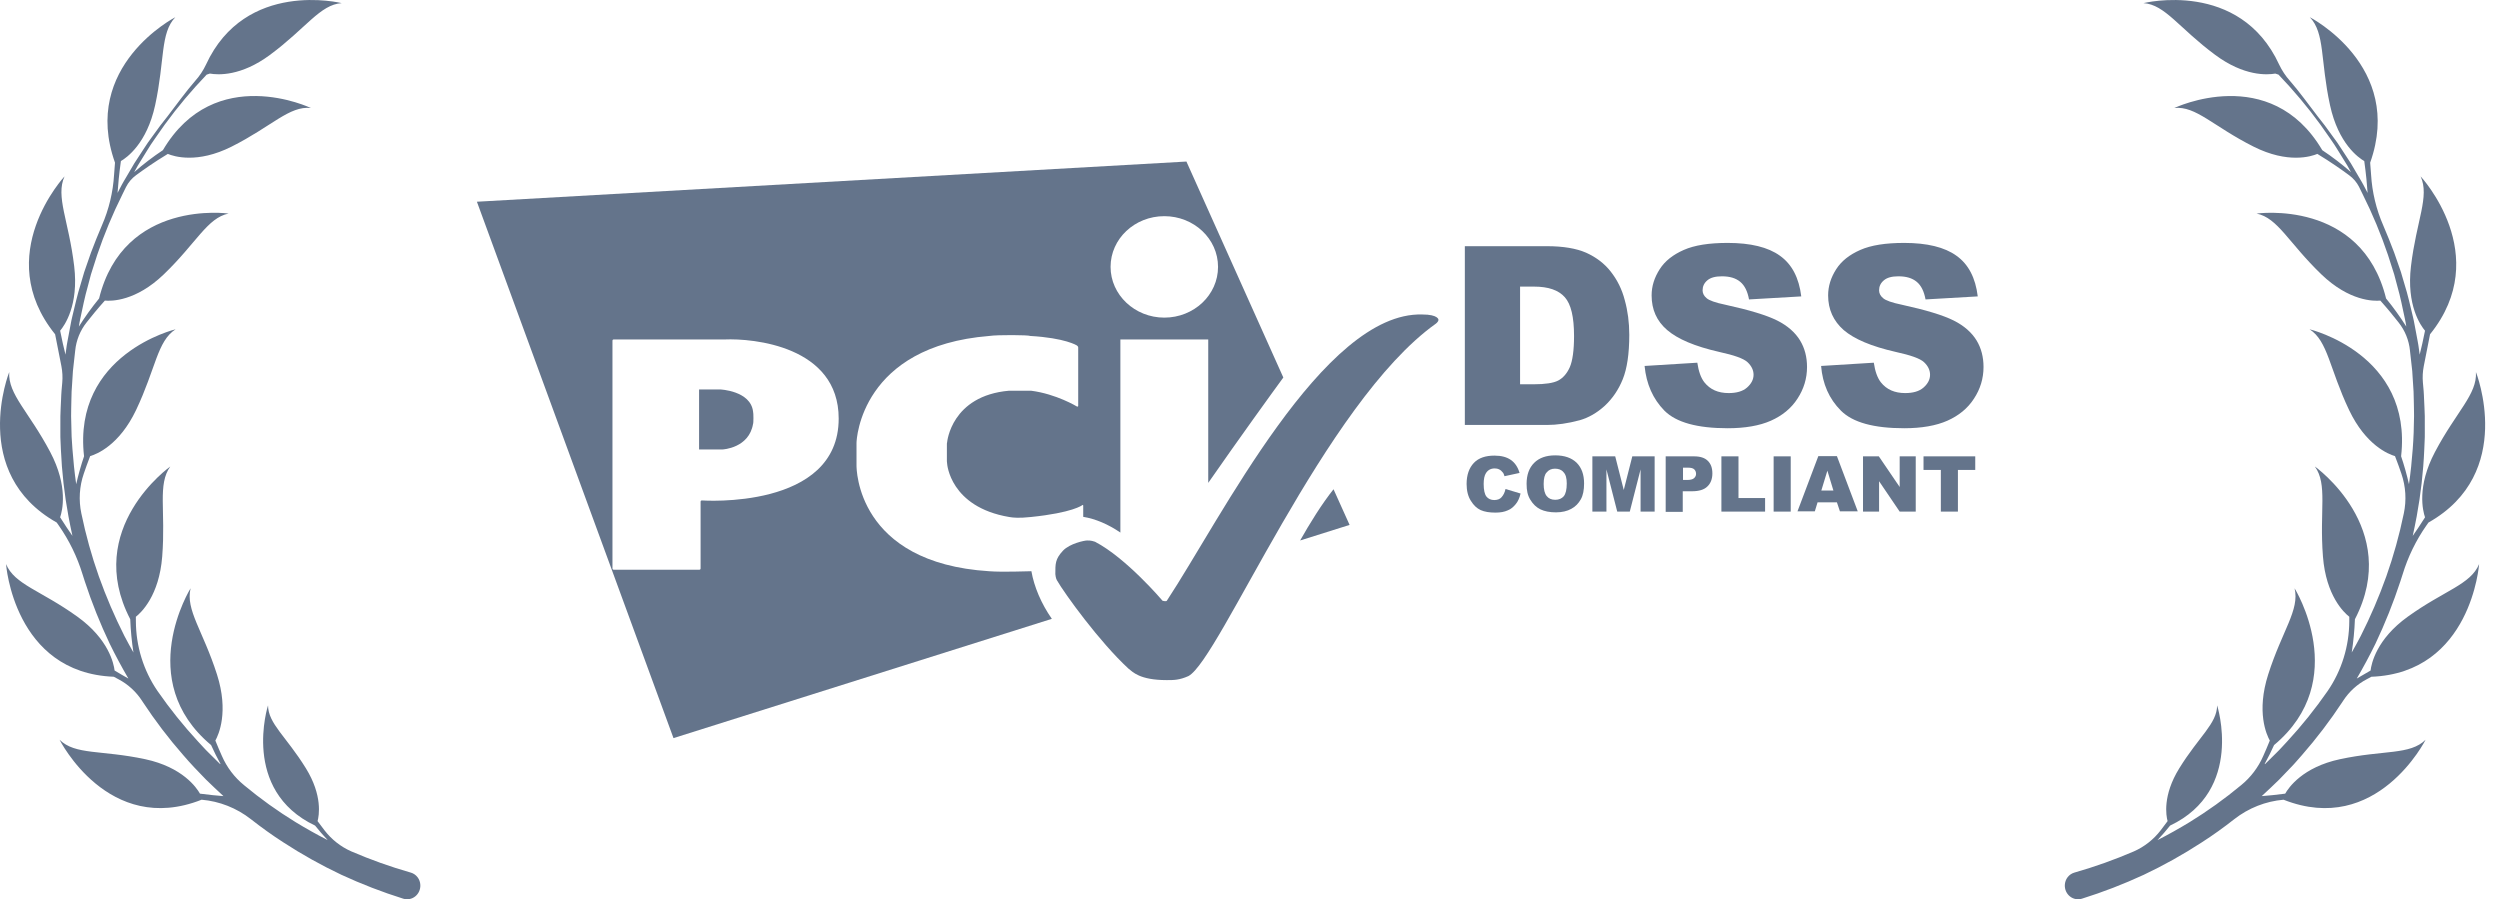 <svg width="139" height="50" viewBox="0 0 139 50" fill="none" xmlns="http://www.w3.org/2000/svg">
<path d="M83.706 27.189L84.544 27.44C84.488 27.677 84.404 27.873 84.278 28.026C84.153 28.18 84.013 28.306 83.832 28.375C83.65 28.459 83.427 28.501 83.148 28.501C82.813 28.501 82.547 28.459 82.324 28.361C82.115 28.264 81.933 28.096 81.78 27.845C81.626 27.608 81.543 27.287 81.543 26.91C81.543 26.407 81.682 26.016 81.947 25.737C82.213 25.457 82.603 25.332 83.092 25.332C83.483 25.332 83.776 25.416 83.999 25.569C84.223 25.723 84.39 25.96 84.488 26.295L83.65 26.477C83.622 26.379 83.594 26.309 83.553 26.267C83.497 26.198 83.441 26.142 83.357 26.1C83.273 26.058 83.19 26.044 83.106 26.044C82.897 26.044 82.729 26.128 82.617 26.309C82.534 26.435 82.492 26.644 82.492 26.91C82.492 27.245 82.547 27.482 82.645 27.608C82.743 27.733 82.897 27.803 83.078 27.803C83.259 27.803 83.399 27.747 83.483 27.649C83.594 27.524 83.664 27.384 83.706 27.189V27.189Z" fill="#64748B"/>
<path d="M84.878 26.909C84.878 26.407 85.018 26.016 85.297 25.737C85.576 25.457 85.967 25.318 86.47 25.318C86.986 25.318 87.377 25.457 87.656 25.723C87.936 26.002 88.075 26.379 88.075 26.881C88.075 27.244 88.019 27.538 87.894 27.761C87.768 27.985 87.6 28.166 87.363 28.292C87.14 28.417 86.847 28.487 86.512 28.487C86.163 28.487 85.883 28.431 85.646 28.32C85.423 28.208 85.241 28.04 85.088 27.789C84.934 27.538 84.879 27.272 84.879 26.909L84.878 26.909ZM85.828 26.909C85.828 27.217 85.883 27.44 85.995 27.58C86.107 27.719 86.26 27.789 86.47 27.789C86.679 27.789 86.833 27.719 86.944 27.593C87.056 27.454 87.112 27.217 87.112 26.881C87.112 26.588 87.056 26.379 86.93 26.253C86.819 26.114 86.651 26.058 86.456 26.058C86.26 26.058 86.107 26.128 85.995 26.267C85.883 26.379 85.828 26.602 85.828 26.909V26.909Z" fill="#64748B"/>
<path d="M88.564 25.373H89.806L90.281 27.244L90.756 25.373H91.998V28.445H91.216V26.099L90.616 28.445H89.918L89.318 26.099V28.445H88.536V25.373H88.564H88.564Z" fill="#64748B"/>
<path d="M92.612 25.373H94.189C94.538 25.373 94.789 25.457 94.957 25.625C95.124 25.792 95.208 26.016 95.208 26.323C95.208 26.63 95.111 26.881 94.929 27.049C94.748 27.23 94.454 27.314 94.078 27.314H93.561V28.459H92.612V25.374L92.612 25.373ZM93.561 26.686H93.798C93.98 26.686 94.105 26.658 94.189 26.588C94.259 26.518 94.301 26.449 94.301 26.351C94.301 26.253 94.273 26.169 94.203 26.099C94.133 26.03 94.022 26.002 93.84 26.002H93.575V26.686H93.561V26.686Z" fill="#64748B"/>
<path d="M95.71 25.373H96.66V27.691H98.139V28.445H95.71V25.373V25.373Z" fill="#64748B"/>
<path d="M98.614 25.373H99.564V28.445H98.614V25.373Z" fill="#64748B"/>
<path d="M102.132 27.929H101.057L100.904 28.431H99.94L101.099 25.36H102.132L103.291 28.431H102.3L102.132 27.929ZM101.937 27.272L101.602 26.169L101.266 27.272H101.937Z" fill="#64748B"/>
<path d="M103.583 25.373H104.463L105.622 27.077V25.373H106.515V28.445H105.622L104.477 26.756V28.445H103.583V25.373Z" fill="#64748B"/>
<path d="M106.934 25.373H109.824V26.128H108.86V28.445H107.911V26.128H106.948V25.373H106.934H106.934Z" fill="#64748B"/>
<path d="M40.042 21.653H38.869V24.989H40.181C40.181 24.989 41.647 24.92 41.87 23.566C41.898 23.538 41.898 22.965 41.87 22.881C41.731 21.723 40.042 21.653 40.042 21.653V21.653Z" fill="#64748B"/>
<path d="M26.516 11.216L37.446 41.039L58.482 34.407C57.885 33.548 57.498 32.624 57.345 31.757C57.322 31.757 57.305 31.761 57.281 31.761C57.142 31.761 55.732 31.817 55.006 31.761C47.622 31.3 47.622 26.037 47.622 25.883V24.627C47.622 24.403 47.887 19.251 55.006 18.679C55.467 18.609 57.184 18.623 57.281 18.679C59.236 18.791 59.878 19.209 59.878 19.209C59.919 19.237 59.948 19.279 59.948 19.321V22.56C59.948 22.602 59.919 22.616 59.878 22.602C59.878 22.602 58.733 21.904 57.323 21.723H56.109C52.884 22.002 52.661 24.585 52.661 24.585C52.647 24.613 52.647 24.682 52.647 24.724V25.646C52.647 25.674 52.661 25.744 52.661 25.785C52.661 25.785 52.814 28.187 56.109 28.745C56.346 28.787 56.667 28.815 57.323 28.745C59.641 28.508 60.171 28.089 60.171 28.089C60.199 28.061 60.227 28.075 60.227 28.117V28.736C60.917 28.85 61.612 29.147 62.293 29.61V18.874H67.178V26.848C68.906 24.363 70.74 21.826 71.353 20.99L65.965 8.982L26.516 11.216V11.216ZM39.023 27.824C38.981 27.824 38.953 27.852 38.953 27.894V31.608C38.953 31.649 38.925 31.677 38.883 31.677H34.123C34.081 31.677 34.053 31.649 34.053 31.608V18.944C34.053 18.902 34.081 18.874 34.123 18.874H40.293C41.857 18.805 46.631 19.237 46.631 23.273C46.631 28.368 39.023 27.824 39.023 27.824ZM67.723 14.839C67.723 16.403 66.382 17.66 64.736 17.66C63.089 17.66 61.748 16.389 61.748 14.839C61.748 13.276 63.089 12.019 64.736 12.019C66.382 12.019 67.723 13.276 67.723 14.839Z" fill="#64748B"/>
<path d="M74.144 27.203C73.488 28.026 72.832 29.088 72.287 30.051L75.037 29.185L74.144 27.203Z" fill="#64748B"/>
<path d="M64.875 37.814C65.266 37.814 65.573 37.814 66.076 37.59C67.806 36.683 73.655 22.4 79.825 18.002C79.867 17.974 79.909 17.932 79.937 17.89C79.979 17.834 79.979 17.779 79.979 17.779C79.979 17.779 79.979 17.485 79.072 17.485C73.586 17.332 67.876 28.85 64.875 33.402C64.833 33.458 64.638 33.402 64.638 33.402C64.638 33.402 62.628 31.028 60.883 30.121C60.841 30.107 60.645 30.037 60.436 30.051C60.297 30.051 59.487 30.218 59.11 30.609C58.663 31.084 58.677 31.349 58.677 31.922C58.677 31.964 58.705 32.159 58.761 32.257C59.194 33.011 61.134 35.691 62.739 37.172C62.977 37.353 63.354 37.814 64.875 37.814L64.875 37.814Z" fill="#64748B"/>
<path d="M81.445 13.688H86.009C86.917 13.688 87.643 13.813 88.187 14.05C88.745 14.302 89.206 14.651 89.555 15.098C89.918 15.558 90.183 16.089 90.337 16.689C90.504 17.29 90.588 17.932 90.588 18.616C90.588 19.677 90.462 20.501 90.225 21.087C89.988 21.674 89.653 22.162 89.22 22.567C88.787 22.958 88.327 23.223 87.838 23.363C87.168 23.544 86.554 23.628 86.01 23.628H81.445V13.688L81.445 13.688ZM84.516 15.935V21.366H85.27C85.912 21.366 86.372 21.297 86.638 21.157C86.903 21.017 87.126 20.766 87.28 20.417C87.433 20.068 87.517 19.482 87.517 18.686C87.517 17.625 87.35 16.913 87.001 16.522C86.652 16.131 86.093 15.935 85.284 15.935H84.516V15.935Z" fill="#64748B"/>
<path d="M91.44 20.347L94.371 20.166C94.441 20.641 94.566 21.004 94.762 21.255C95.083 21.66 95.53 21.855 96.116 21.855C96.549 21.855 96.898 21.758 97.135 21.548C97.372 21.339 97.498 21.101 97.498 20.836C97.498 20.585 97.386 20.347 97.163 20.138C96.939 19.928 96.409 19.747 95.585 19.566C94.231 19.258 93.282 18.853 92.696 18.351C92.109 17.848 91.83 17.206 91.83 16.424C91.83 15.908 91.984 15.433 92.277 14.972C92.57 14.511 93.017 14.162 93.617 13.897C94.217 13.632 95.027 13.506 96.06 13.506C97.33 13.506 98.307 13.743 98.963 14.218C99.633 14.693 100.024 15.447 100.15 16.48L97.246 16.648C97.163 16.201 97.009 15.88 96.758 15.67C96.507 15.461 96.172 15.363 95.739 15.363C95.376 15.363 95.111 15.433 94.929 15.586C94.748 15.74 94.664 15.922 94.664 16.145C94.664 16.299 94.734 16.452 94.887 16.578C95.027 16.703 95.376 16.829 95.92 16.941C97.26 17.234 98.224 17.527 98.81 17.82C99.396 18.113 99.815 18.491 100.08 18.923C100.345 19.356 100.471 19.859 100.471 20.403C100.471 21.046 100.289 21.632 99.941 22.163C99.592 22.707 99.089 23.112 98.461 23.391C97.833 23.67 97.023 23.81 96.06 23.81C94.371 23.81 93.198 23.489 92.542 22.833C91.9 22.176 91.537 21.353 91.439 20.347L91.44 20.347Z" fill="#64748B"/>
<path d="M101.253 20.347L104.184 20.166C104.254 20.641 104.38 21.004 104.575 21.255C104.896 21.66 105.343 21.855 105.929 21.855C106.362 21.855 106.711 21.758 106.948 21.548C107.186 21.339 107.311 21.101 107.311 20.836C107.311 20.585 107.2 20.347 106.976 20.138C106.753 19.928 106.222 19.747 105.399 19.566C104.045 19.258 103.096 18.853 102.509 18.351C101.937 17.848 101.644 17.206 101.644 16.424C101.644 15.908 101.797 15.433 102.09 14.972C102.384 14.511 102.83 14.162 103.431 13.897C104.031 13.632 104.84 13.506 105.873 13.506C107.144 13.506 108.121 13.743 108.777 14.218C109.447 14.693 109.838 15.447 109.963 16.48L107.06 16.648C106.976 16.201 106.823 15.88 106.571 15.67C106.32 15.461 105.985 15.363 105.552 15.363C105.189 15.363 104.924 15.433 104.743 15.586C104.561 15.74 104.477 15.922 104.477 16.145C104.477 16.299 104.547 16.452 104.701 16.578C104.84 16.703 105.189 16.829 105.734 16.941C107.074 17.234 108.037 17.527 108.623 17.82C109.21 18.113 109.628 18.491 109.894 18.923C110.159 19.356 110.284 19.859 110.284 20.403C110.284 21.046 110.103 21.632 109.754 22.163C109.405 22.707 108.902 23.112 108.274 23.391C107.646 23.67 106.837 23.81 105.873 23.81C104.184 23.81 103.012 23.489 102.356 22.833C101.7 22.176 101.337 21.353 101.253 20.347L101.253 20.347Z" fill="#64748B"/>
<path d="M4.303 34.287C6.045 35.539 6.326 36.902 6.371 37.28C6.647 37.448 6.904 37.596 7.139 37.728C6.77 37.095 6.422 36.449 6.1 35.79C5.567 34.667 5.105 33.511 4.716 32.327C4.673 32.197 4.631 32.067 4.591 31.936C4.293 30.963 3.847 30.044 3.267 29.216C3.228 29.161 3.19 29.106 3.152 29.051L3.152 29.052C-1.726 26.299 0.513 20.688 0.513 20.688C0.439 21.927 1.599 22.873 2.792 25.132C3.807 27.055 3.467 28.403 3.343 28.762C3.592 29.159 3.826 29.506 4.027 29.795C3.948 29.433 3.874 29.071 3.806 28.708C3.58 27.484 3.439 26.245 3.386 25.001L3.366 24.535C3.358 24.379 3.353 24.224 3.356 24.069L3.357 23.136C3.364 22.826 3.383 22.515 3.396 22.205C3.404 22.05 3.406 21.895 3.42 21.74L3.461 21.276C3.489 20.969 3.472 20.659 3.413 20.356L3.064 18.583L3.064 18.585C-0.493 14.178 3.589 9.806 3.589 9.806C3.079 10.931 3.822 12.249 4.125 14.802C4.384 16.975 3.587 18.1 3.344 18.387C3.445 18.902 3.549 19.351 3.641 19.717L3.68 19.429C3.715 19.121 3.785 18.818 3.838 18.513L3.924 18.057C3.952 17.904 3.98 17.752 4.019 17.602C4.165 17.001 4.297 16.396 4.483 15.807L4.614 15.362L4.679 15.14L4.754 14.921L5.058 14.047C5.25 13.539 5.45 13.034 5.665 12.536C6.055 11.644 6.285 10.687 6.343 9.711C6.356 9.484 6.373 9.261 6.394 9.043L6.394 9.045C4.479 3.663 9.749 0.957 9.749 0.957C8.902 1.84 9.171 3.339 8.626 5.849C8.162 7.985 7.045 8.769 6.722 8.955C6.62 9.685 6.565 10.298 6.536 10.726C6.544 10.711 6.552 10.695 6.56 10.68L6.773 10.272C6.844 10.136 6.927 10.007 7.003 9.874L7.468 9.082L7.969 8.313C8.053 8.186 8.135 8.057 8.221 7.931L8.49 7.561C8.767 7.165 9.058 6.782 9.361 6.408L9.359 6.408C9.781 5.858 10.358 5.063 10.859 4.489C11.098 4.223 11.297 3.922 11.451 3.597C13.644 -1.166 18.998 0.174 18.998 0.174C17.796 0.253 17.03 1.557 15.003 3.057C13.4 4.243 12.13 4.172 11.668 4.09C11.612 4.109 11.545 4.131 11.489 4.15L10.876 4.811C10.067 5.71 9.32 6.665 8.639 7.671L8.382 8.046C8.299 8.172 8.221 8.303 8.14 8.432L7.663 9.206L7.461 9.571C7.967 9.127 8.502 8.719 9.06 8.347L9.058 8.348C11.946 3.449 17.285 6.005 17.285 6.005C16.087 5.874 15.118 7.026 12.875 8.153C10.965 9.111 9.674 8.701 9.331 8.557C8.566 9.019 7.93 9.471 7.563 9.743C7.329 9.913 7.138 10.138 7.007 10.399C7.006 10.4 7.005 10.402 7.005 10.403L6.804 10.812C6.261 11.899 5.793 13.023 5.403 14.176L5.125 15.045L5.056 15.262L4.998 15.483L4.881 15.924C4.712 16.509 4.596 17.107 4.468 17.701C4.434 17.849 4.409 18 4.386 18.15L4.385 18.158C4.728 17.613 5.104 17.091 5.51 16.594L5.509 16.596C6.879 11.04 12.71 11.874 12.71 11.874C11.527 12.11 10.928 13.504 9.103 15.258C7.549 16.75 6.197 16.747 5.829 16.713C5.41 17.182 5.068 17.602 4.815 17.926C4.459 18.373 4.238 18.918 4.181 19.494L4.18 19.503L4.079 20.41L4.054 20.636L4.04 20.864L4.011 21.319L3.981 21.774C3.972 21.926 3.974 22.078 3.969 22.23C3.964 22.534 3.953 22.837 3.954 23.141L3.976 24.052C3.977 24.204 3.985 24.355 3.997 24.506L4.027 24.961C4.075 25.616 4.143 26.271 4.236 26.921C4.356 26.395 4.502 25.876 4.674 25.366L4.673 25.367C4.028 19.674 9.764 18.308 9.764 18.308C8.741 18.963 8.665 20.486 7.567 22.796C6.632 24.761 5.369 25.256 5.013 25.359C4.876 25.714 4.758 26.041 4.66 26.331C4.414 27.042 4.367 27.81 4.523 28.547L4.526 28.559C4.77 29.743 5.094 30.908 5.496 32.046C5.901 33.181 6.375 34.287 6.917 35.359C7.079 35.669 7.247 35.975 7.419 36.279C7.324 35.666 7.265 35.047 7.241 34.426L7.241 34.428C4.617 29.374 9.469 25.937 9.469 25.937C8.75 26.933 9.22 28.379 9.019 30.942C8.849 33.124 7.849 34.061 7.554 34.292C7.554 34.376 7.554 34.458 7.555 34.538C7.559 35.927 7.978 37.281 8.755 38.415C8.759 38.421 8.763 38.427 8.767 38.432C9.447 39.412 10.193 40.342 10.998 41.214C11.203 41.429 11.395 41.656 11.609 41.86L12.241 42.485C12.251 42.476 12.247 42.479 12.258 42.471C12.065 42.118 11.891 41.769 11.736 41.424L11.736 41.425C7.417 37.815 10.597 32.708 10.597 32.708C10.308 33.914 11.285 35.059 12.065 37.502C12.728 39.581 12.158 40.845 11.974 41.175C12.101 41.49 12.224 41.778 12.339 42.034C12.615 42.665 13.035 43.219 13.562 43.649C13.564 43.651 13.567 43.653 13.569 43.656C14.476 44.41 15.433 45.096 16.433 45.71C17.017 46.066 17.612 46.399 18.219 46.71C17.966 46.442 17.732 46.172 17.517 45.901L17.517 45.902C13.38 43.935 14.903 39.218 14.903 39.218C14.911 40.236 15.911 40.941 17.009 42.719C17.943 44.231 17.739 45.353 17.657 45.654C17.791 45.838 17.92 46.008 18.04 46.163C18.434 46.675 18.945 47.078 19.528 47.335L19.537 47.339C20.607 47.8 21.704 48.192 22.822 48.511L22.835 48.515L22.838 48.515C22.986 48.557 23.118 48.647 23.214 48.771C23.31 48.895 23.365 49.047 23.371 49.206C23.376 49.327 23.353 49.448 23.304 49.558C23.255 49.669 23.18 49.765 23.087 49.84C22.994 49.914 22.885 49.965 22.769 49.987C22.653 50.009 22.534 50.002 22.421 49.967C21.248 49.599 20.1 49.155 18.982 48.638C17.87 48.113 16.793 47.511 15.759 46.838C15.135 46.438 14.532 46.003 13.948 45.545C13.153 44.924 12.202 44.549 11.208 44.464L11.21 44.464C6.017 46.518 3.312 41.129 3.312 41.129C4.181 41.989 5.632 41.688 8.075 42.212C10.155 42.658 10.932 43.797 11.118 44.127C11.618 44.193 12.06 44.236 12.424 44.264C12.094 43.964 11.774 43.653 11.452 43.344L10.809 42.675C10.592 42.455 10.396 42.214 10.188 41.984C9.373 41.054 8.621 40.066 7.938 39.028C7.925 39.007 7.911 38.986 7.897 38.964C7.566 38.455 7.113 38.042 6.582 37.764C6.495 37.719 6.409 37.673 6.325 37.626L6.326 37.627C0.768 37.413 0.336 31.362 0.336 31.362C0.808 32.504 2.256 32.815 4.303 34.287L4.303 34.287Z" fill="#64748B"/>
<path d="M137.839 31.362C137.839 31.362 137.407 37.413 131.849 37.628L131.85 37.627C131.766 37.673 131.68 37.719 131.593 37.765C131.062 38.042 130.61 38.455 130.278 38.965C130.264 38.986 130.251 39.007 130.237 39.028C129.554 40.066 128.802 41.054 127.987 41.985C127.779 42.214 127.584 42.456 127.366 42.675L126.723 43.344C126.402 43.653 126.082 43.965 125.752 44.264C126.115 44.236 126.557 44.194 127.057 44.127C127.243 43.797 128.021 42.658 130.1 42.212C132.543 41.688 133.994 41.989 134.863 41.13C134.863 41.13 132.158 46.519 126.965 44.464L126.967 44.464C125.973 44.549 125.022 44.924 124.227 45.545C123.643 46.004 123.04 46.438 122.416 46.838C121.382 47.512 120.305 48.113 119.193 48.639C118.075 49.156 116.927 49.6 115.754 49.967C115.642 50.003 115.522 50.01 115.406 49.987C115.29 49.965 115.181 49.915 115.088 49.84C114.995 49.766 114.921 49.669 114.871 49.559C114.822 49.448 114.799 49.327 114.804 49.206C114.81 49.048 114.865 48.895 114.961 48.771C115.057 48.647 115.189 48.558 115.337 48.516L115.34 48.515L115.353 48.511C116.471 48.192 117.568 47.801 118.638 47.34L118.647 47.336C119.23 47.078 119.741 46.675 120.135 46.164C120.255 46.009 120.384 45.838 120.518 45.654C120.436 45.353 120.232 44.232 121.167 42.719C122.265 40.941 123.264 40.236 123.272 39.219C123.272 39.219 124.795 43.935 120.658 45.902L120.659 45.901C120.443 46.172 120.209 46.442 119.956 46.71C120.563 46.4 121.158 46.066 121.742 45.711C122.742 45.096 123.699 44.41 124.606 43.656C124.608 43.654 124.611 43.652 124.614 43.65C125.141 43.219 125.56 42.666 125.836 42.034C125.951 41.778 126.074 41.49 126.201 41.175C126.017 40.845 125.447 39.582 126.111 37.502C126.89 35.059 127.867 33.914 127.579 32.709C127.579 32.709 130.758 37.815 126.439 41.426L126.439 41.424C126.284 41.77 126.11 42.119 125.917 42.471C125.928 42.479 125.924 42.477 125.935 42.485L126.566 41.861C126.78 41.656 126.972 41.429 127.177 41.215C127.982 40.342 128.728 39.412 129.408 38.433C129.412 38.427 129.416 38.421 129.42 38.416C130.197 37.281 130.616 35.927 130.62 34.538C130.621 34.458 130.621 34.376 130.621 34.292C130.326 34.062 129.326 33.125 129.156 30.943C128.956 28.379 129.425 26.934 128.706 25.937C128.706 25.937 133.558 29.375 130.934 34.428L130.934 34.426C130.91 35.047 130.851 35.666 130.756 36.279C130.928 35.976 131.096 35.67 131.258 35.359C131.8 34.288 132.274 33.181 132.679 32.047C133.081 30.909 133.405 29.743 133.649 28.559L133.652 28.548C133.808 27.81 133.761 27.043 133.515 26.331C133.417 26.041 133.299 25.714 133.162 25.36C132.806 25.256 131.543 24.762 130.608 22.796C129.511 20.486 129.434 18.964 128.411 18.308C128.411 18.308 134.147 19.675 133.502 25.368L133.501 25.366C133.673 25.876 133.819 26.395 133.939 26.921C134.032 26.271 134.1 25.617 134.148 24.961L134.178 24.507C134.19 24.355 134.198 24.204 134.2 24.052L134.221 23.141C134.222 22.838 134.211 22.534 134.206 22.23C134.202 22.078 134.203 21.926 134.194 21.774L134.165 21.32L134.135 20.864L134.121 20.637L134.096 20.41L133.995 19.503L133.995 19.494C133.937 18.919 133.717 18.374 133.36 17.927C133.107 17.602 132.765 17.182 132.346 16.713C131.978 16.747 130.626 16.751 129.072 15.258C127.247 13.504 126.648 12.11 125.465 11.875C125.465 11.875 131.297 11.041 132.666 16.596L132.665 16.595C133.071 17.091 133.447 17.614 133.791 18.159L133.789 18.15C133.766 18 133.742 17.85 133.707 17.702C133.579 17.107 133.463 16.509 133.295 15.925L133.177 15.483L133.119 15.263L133.05 15.046L132.772 14.177C132.382 13.023 131.914 11.899 131.371 10.813L131.17 10.404C131.17 10.402 131.169 10.401 131.168 10.399C131.037 10.138 130.846 9.913 130.612 9.743C130.245 9.471 129.609 9.019 128.844 8.557C128.501 8.701 127.21 9.112 125.3 8.153C123.057 7.027 122.088 5.874 120.89 6.006C120.89 6.006 126.229 3.45 129.117 8.348L129.115 8.348C129.674 8.719 130.208 9.128 130.714 9.571L130.512 9.206L130.035 8.432C129.954 8.303 129.876 8.173 129.793 8.046L129.536 7.671C128.855 6.666 128.108 5.71 127.299 4.811L126.686 4.15C126.63 4.132 126.563 4.109 126.507 4.091C126.045 4.172 124.775 4.243 123.172 3.057C121.145 1.557 120.379 0.253 119.177 0.174C119.177 0.174 124.531 -1.165 126.724 3.597C126.878 3.923 127.078 4.223 127.316 4.49C127.818 5.064 128.394 5.858 128.816 6.408L128.815 6.408C129.117 6.782 129.408 7.166 129.685 7.561L129.954 7.931C130.04 8.057 130.122 8.186 130.206 8.314L130.708 9.082L131.172 9.874C131.249 10.007 131.331 10.136 131.402 10.272L131.615 10.68C131.623 10.695 131.631 10.711 131.639 10.726C131.61 10.298 131.555 9.686 131.453 8.956C131.13 8.769 130.013 7.985 129.549 5.849C129.004 3.339 129.273 1.84 128.426 0.957C128.426 0.957 133.696 3.664 131.781 9.045L131.781 9.043C131.803 9.261 131.82 9.484 131.832 9.711C131.89 10.687 132.12 11.645 132.51 12.537C132.725 13.035 132.925 13.54 133.117 14.047L133.421 14.921L133.496 15.14L133.561 15.363L133.692 15.807C133.878 16.397 134.01 17.001 134.156 17.603C134.195 17.753 134.223 17.905 134.251 18.057L134.337 18.514C134.39 18.819 134.46 19.121 134.495 19.429L134.534 19.718C134.626 19.352 134.73 18.902 134.831 18.387C134.588 18.1 133.791 16.975 134.05 14.803C134.354 12.249 135.096 10.931 134.586 9.806C134.586 9.806 138.668 14.178 135.111 18.585L135.111 18.583L134.762 20.357C134.703 20.659 134.686 20.969 134.714 21.277L134.755 21.74C134.769 21.895 134.771 22.05 134.779 22.205C134.792 22.516 134.811 22.826 134.818 23.137L134.819 24.069C134.822 24.224 134.817 24.38 134.809 24.535L134.789 25.001C134.736 26.245 134.595 27.484 134.369 28.708C134.301 29.071 134.227 29.434 134.148 29.795C134.349 29.506 134.583 29.16 134.832 28.763C134.708 28.403 134.368 27.055 135.383 25.133C136.576 22.873 137.736 21.928 137.662 20.688C137.662 20.688 139.901 26.3 135.023 29.053L135.024 29.051C134.986 29.106 134.947 29.161 134.908 29.216C134.328 30.044 133.882 30.963 133.585 31.937C133.544 32.067 133.502 32.197 133.459 32.327C133.07 33.511 132.608 34.668 132.075 35.79C131.753 36.45 131.405 37.095 131.036 37.728C131.271 37.597 131.528 37.448 131.804 37.281C131.849 36.902 132.13 35.54 133.872 34.288C135.919 32.816 137.367 32.505 137.839 31.363L137.839 31.362Z" fill="#64748B"/>
</svg>
